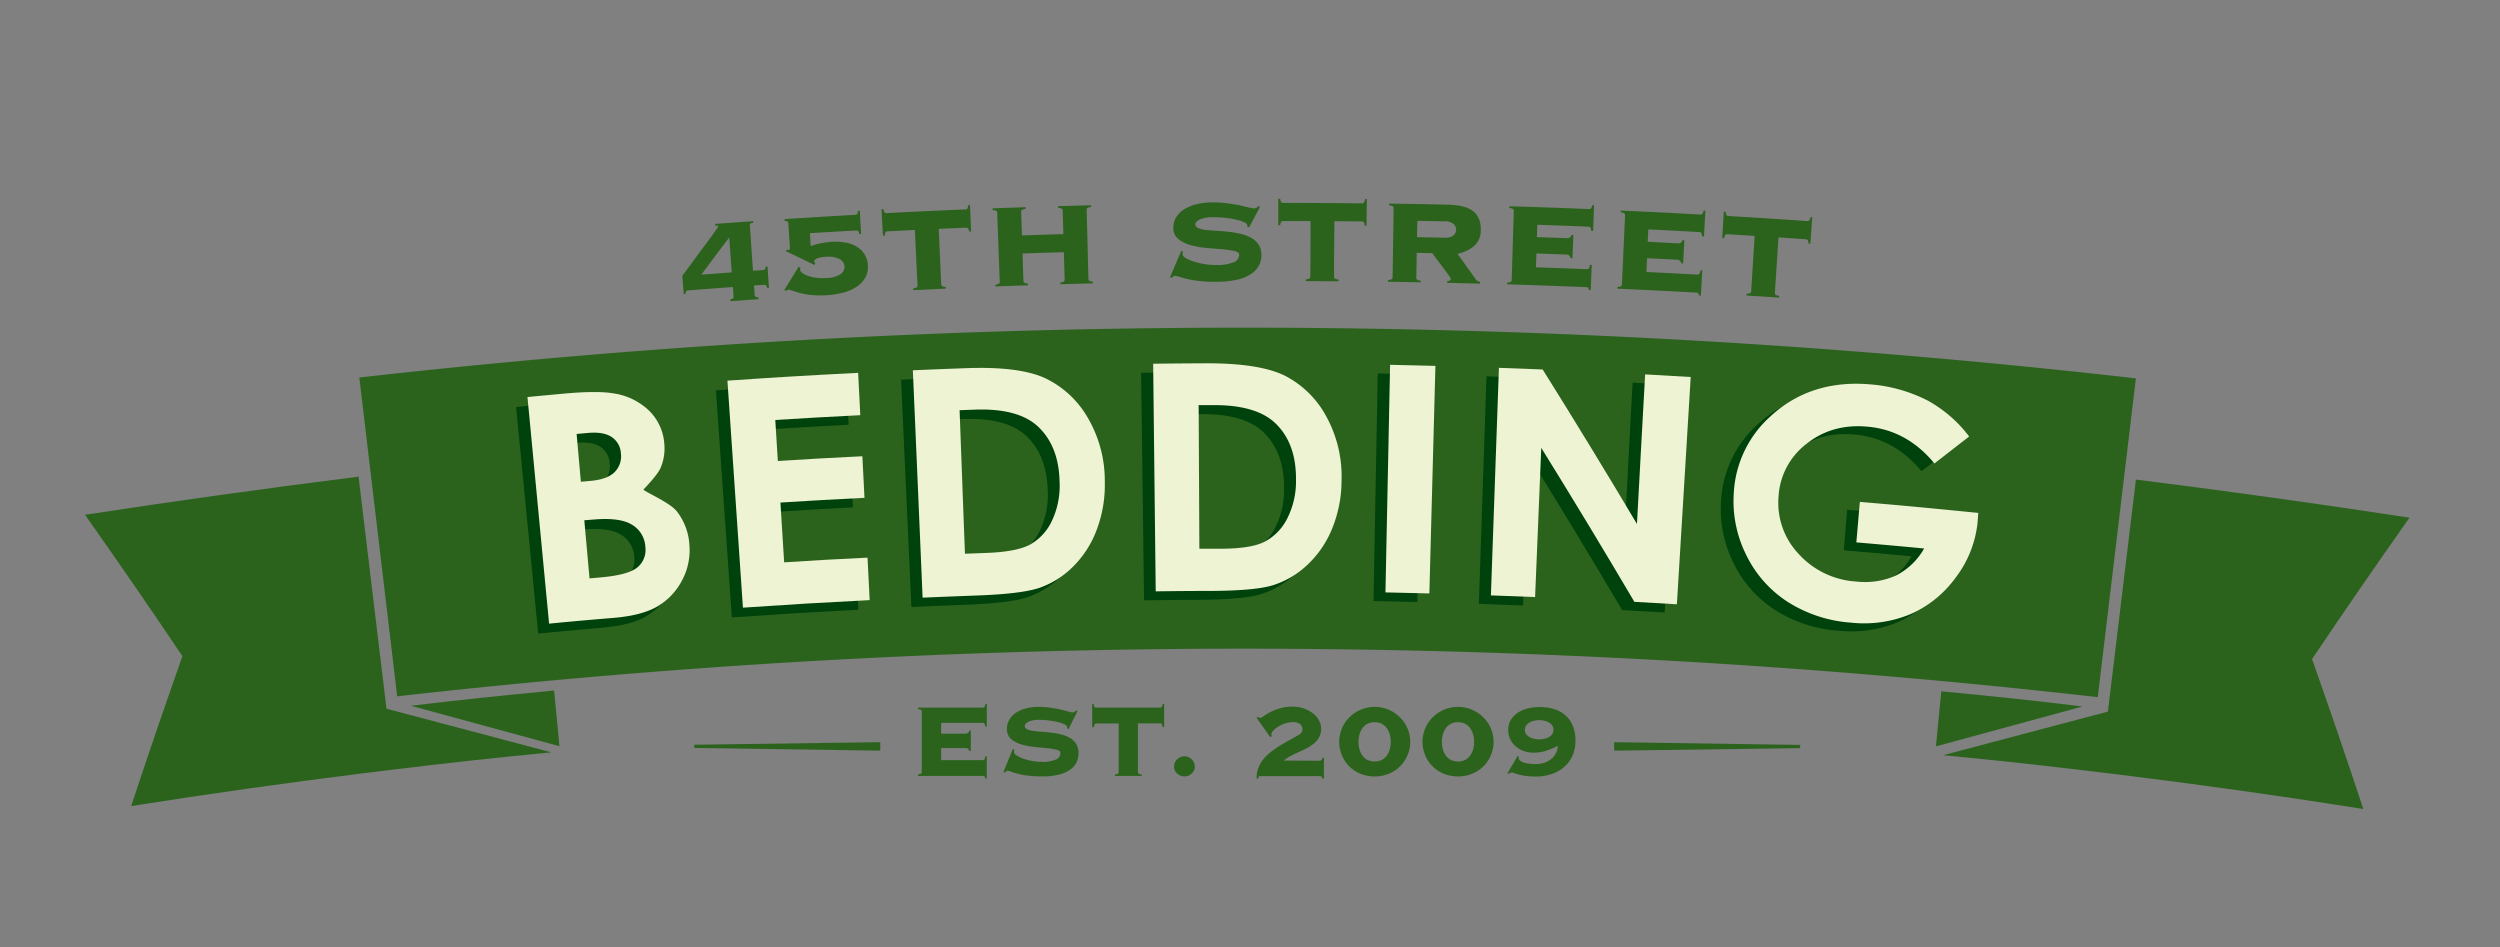 <svg id="Layer_1" data-name="Layer 1" xmlns="http://www.w3.org/2000/svg" viewBox="0 0 792 300"><rect x="0" y="0" width="792" height="300" fill="#808080" stroke="none"/><defs><style>.cls-1{fill:#2b631d;}.cls-2{fill:#00420b;}.cls-3{fill:#edf3d3;}</style></defs><title>45thBeddinglogo</title><path class="cls-1" d="M664.58,220.86a2390.89,2390.89,0,0,0-538.75-.26q-6-50.49-12-101a2493.48,2493.48,0,0,1,562.82.27Q670.62,170.37,664.58,220.86Z"/><path class="cls-1" d="M175.54,218.75c-18.51,1.79-29,2.89-45.37,4.84l47.07,12.81C176.61,229.76,176.23,225.88,175.54,218.75Z"/><path class="cls-1" d="M113.59,151q-43.43,5.46-86.66,12.08c12.54,17.84,18.71,26.79,30.86,44.79-6.68,19-9.93,28.48-16.24,47.5q36.75-5.81,73.67-10.42c3.82-.48,5.73-.71,9.54-1.17,20.1-2.42,30.63-3.57,49.9-5.44l-52.22-13.82Q118,187.76,113.59,151Z"/><path class="cls-1" d="M615,219c-.69,7.06-1.07,10.94-1.7,17.45l46.45-12.64C643.66,221.86,633.23,220.75,615,219Z"/><path class="cls-1" d="M676.66,151.92q43.43,5.46,86.66,12.08c-12.54,17.84-18.71,26.79-30.86,44.79,6.68,19,9.93,28.48,16.24,47.5Q712,250.47,675,245.86c-3.82-.48-5.73-.71-9.54-1.17-20.1-2.42-30.63-3.57-49.9-5.44l52.22-13.82Q672.23,188.68,676.66,151.92Z"/><path class="cls-1" d="M242.55,84.46c0,.44-.06.73-.25.87a1.13,1.13,0,0,1-.59.22l-3.16.22c-.41-5.88-.61-8.82-1-14.7,0-.16.08-.25.26-.29s.44-.1.77-.15c0-.22,0-.34,0-.56-4.81.33-7.22.51-12,.87l0,.56.67,0a.26.26,0,0,1,.27.26,4.39,4.39,0,0,1-.57.92c-.38.55-.89,1.25-1.51,2.12s-1.35,1.84-2.16,2.93-1.64,2.19-2.48,3.34-1.66,2.28-2.47,3.36l-2.17,2.94c.18,2.33.28,3.49.46,5.82l.6,0A.9.9,0,0,1,218,92c5.67-.44,8.51-.66,14.18-1.07.08,1.18.13,1.78.21,3a.62.62,0,0,1-.31.68,2.8,2.8,0,0,1-.69.24c0,.23,0,.34,0,.56l8.9-.63,0-.56a3.24,3.24,0,0,1-.79-.14.61.61,0,0,1-.42-.63c-.08-1.18-.12-1.78-.21-3l3.16-.22a1,1,0,0,1,.62.18,1,1,0,0,1,.36.85l.6,0c-.19-2.72-.28-4.09-.46-6.81ZM222.18,87c3.48-4.67,5.23-7,8.75-11.65h.1c.32,4.38.47,6.57.79,10.94Z"/><path class="cls-1" d="M271.3,78.06a10.6,10.6,0,0,0-3.56-1.24,18.27,18.27,0,0,0-4.11-.21,26.86,26.86,0,0,0-3.42.42,22.14,22.14,0,0,0-3.38.94c-.1-1.64-.15-2.45-.25-4.09,5.85-.36,8.78-.53,14.64-.86a1,1,0,0,1,.62.2,1.15,1.15,0,0,1,.35.92l.6,0c-.16-2.93-.24-4.4-.4-7.33l-.61,0c0,.5-.06.82-.25,1a1.06,1.06,0,0,1-.6.25c-8.95.5-13.41.77-22.35,1.35,0,.22,0,.34,0,.57a3,3,0,0,1,.77.14.64.64,0,0,1,.4.64c.2,3.16.31,4.74.51,7.89,0,.31-.1.48-.37.5l-.3,0a.43.43,0,0,1-.31-.08l-.32.49c3.63,1.75,5.44,2.61,9.07,4.37l.27-.53a4.15,4.15,0,0,0-.27-.34.38.38,0,0,1-.12-.25c0-.28.24-.57.78-.87a7.67,7.67,0,0,1,3-.58,7.54,7.54,0,0,1,4.26.72,2.73,2.73,0,0,1,.16,4.87A8.3,8.3,0,0,1,262,88.07a17.85,17.85,0,0,1-3.63-.11,12.17,12.17,0,0,1-2.66-.66,5.8,5.8,0,0,1-1.64-.91c-.37-.32-.57-.59-.58-.81a1.72,1.72,0,0,1,.11-.71l-.58-.39c-1.83,3-2.74,4.45-4.56,7.42l.62.24a1.58,1.58,0,0,1,.73-.38,1.47,1.47,0,0,1,.46.09l.66.21,1.6.51a20.8,20.8,0,0,0,2.35.58,24.31,24.31,0,0,0,3.09.38,31.71,31.71,0,0,0,3.82,0,26.58,26.58,0,0,0,5.48-.86,13.82,13.82,0,0,0,4.21-1.89,8.49,8.49,0,0,0,2.66-2.86,6.66,6.66,0,0,0,.81-3.68,7.11,7.11,0,0,0-3.67-6.16Z"/><path class="cls-1" d="M306.71,65a2.46,2.46,0,0,1-.26,1.08.72.72,0,0,1-.6.27c-10,.41-15,.65-25,1.16a.72.72,0,0,1-.62-.23,2.28,2.28,0,0,1-.36-1l-.61,0,.44,8.37.61,0a2.34,2.34,0,0,1,.24-1.08.72.72,0,0,1,.59-.28l8.68-.44c.34,7,.51,10.55.85,17.59a.71.71,0,0,1-.2.55,2.32,2.32,0,0,1-1.16.37c0,.23,0,.34,0,.56l10.31-.48c0-.23,0-.34,0-.57a2.34,2.34,0,0,1-1.19-.25.71.71,0,0,1-.25-.53c-.31-7-.47-10.56-.79-17.59l8.68-.37a.72.72,0,0,1,.62.23,2.41,2.41,0,0,1,.35,1l.61,0c-.14-3.35-.21-5-.34-8.37Z"/><path class="cls-1" d="M345.06,88.94a.7.7,0,0,1-.24-.53l-.56-21.93a.7.7,0,0,1,.21-.55,2.35,2.35,0,0,1,1.18-.34c0-.23,0-.34,0-.56-4.17.1-6.26.16-10.43.29,0,.23,0,.34,0,.56a2.41,2.41,0,0,1,1.2.27.72.72,0,0,1,.24.54c.08,3,.13,4.49.21,7.48-5.25.15-7.87.23-13.12.41-.1-3-.15-4.49-.25-7.48a.72.72,0,0,1,.21-.55,2.42,2.42,0,0,1,1.18-.35c0-.23,0-.34,0-.56L314.46,66c0,.23,0,.34,0,.57a2.42,2.42,0,0,1,1.2.26.71.71,0,0,1,.25.53c.33,8.77.48,13.16.81,21.92a.7.7,0,0,1-.2.55,2.36,2.36,0,0,1-1.17.35l0,.56c4.13-.15,6.19-.22,10.32-.36l0-.57a2.35,2.35,0,0,1-1.19-.27.71.71,0,0,1-.25-.53c-.12-3.48-.17-5.22-.29-8.7,5.23-.18,7.85-.26,13.09-.41.1,3.48.15,5.22.25,8.7a.71.71,0,0,1-.21.55,2.35,2.35,0,0,1-1.17.34l0,.56,10.32-.28c0-.23,0-.34,0-.56A2.35,2.35,0,0,1,345.06,88.94Z"/><path class="cls-1" d="M396.33,75.3A12.23,12.23,0,0,0,393,74.07a37.11,37.11,0,0,0-3.84-.64c-1.31-.15-2.59-.25-3.84-.32s-2.35-.16-3.33-.27a8.81,8.81,0,0,1-2.37-.56,1.29,1.29,0,0,1-.93-1.19c0-.53.42-1,1.29-1.52a10.54,10.54,0,0,1,4.59-.75,28.73,28.73,0,0,1,3.65.2,32.88,32.88,0,0,1,3.39.57,13.52,13.52,0,0,1,2.5.79c.66.3,1,.58,1,.87v.52l.61.28,3.47-6.56-.56-.19a3.21,3.21,0,0,1-.56.5,1.41,1.41,0,0,1-.81.22,7.56,7.56,0,0,1-1.67-.3c-.77-.2-1.74-.43-2.89-.67s-2.47-.46-4-.66a34.83,34.83,0,0,0-4.82-.27,20.13,20.13,0,0,0-5.05.64A12.92,12.92,0,0,0,375,66.41a7.8,7.8,0,0,0-2.45,2.53,6.13,6.13,0,0,0-.84,3.25,4.4,4.4,0,0,0,1.58,3.53,10.59,10.59,0,0,0,3.88,1.93,27.08,27.08,0,0,0,5,.89l5,.43a29.08,29.08,0,0,1,3.86.54q1.54.34,1.54,1.19a2.58,2.58,0,0,1-1.74,2.38,13.91,13.91,0,0,1-5.52.87,21.39,21.39,0,0,1-3.88-.32,23.34,23.34,0,0,1-3.4-.83,12.08,12.08,0,0,1-2.43-1.07c-.62-.39-.94-.74-.94-1.05a3.12,3.12,0,0,1,.09-1l-.5-.23c-1.45,3.37-2.17,5.06-3.6,8.43l.6.13.47-.43a.79.79,0,0,1,.52-.19,4.58,4.58,0,0,1,1.39.31c.62.21,1.47.45,2.54.7a34,34,0,0,0,3.9.64,45.28,45.28,0,0,0,5.44.23,27.92,27.92,0,0,0,6.78-.75,12.74,12.74,0,0,0,4.36-1.93,7,7,0,0,0,2.3-2.71,7.4,7.4,0,0,0,.67-3.07,5.87,5.87,0,0,0-.92-3.36A6.9,6.9,0,0,0,396.33,75.3Z"/><path class="cls-1" d="M432.09,64.18a.73.73,0,0,1-.61.25c-10-.11-15-.14-25-.14a.71.71,0,0,1-.6-.26,2.37,2.37,0,0,1-.31-1.06h-.61v8.38h.61a2.41,2.41,0,0,1,.3-1.06.73.73,0,0,1,.61-.26l8.69,0c0,7,0,10.56-.07,17.61a.7.7,0,0,1-.23.54,2.36,2.36,0,0,1-1.18.3c0,.23,0,.34,0,.57l10.33.06c0-.23,0-.34,0-.57a2.32,2.32,0,0,1-1.17-.32.7.7,0,0,1-.23-.54c0-7,.07-10.56.12-17.61l8.69.08a.72.72,0,0,1,.61.26,2.46,2.46,0,0,1,.29,1.06h.6c0-3.35.06-5,.1-8.38h-.61A2.46,2.46,0,0,1,432.09,64.18Z"/><path class="cls-1" d="M469.11,72.94c.07-2.67-.72-4.65-2.37-6s-4.36-2-8.11-2.1c-7.41-.16-11.12-.23-18.54-.34,0,.23,0,.34,0,.57a2.41,2.41,0,0,1,1.19.33.71.71,0,0,1,.22.54c-.13,8.77-.2,13.16-.33,21.94a.7.7,0,0,1-.24.53,2.32,2.32,0,0,1-1.18.29c0,.23,0,.34,0,.57,4.13.06,6.19.09,10.32.17,0-.23,0-.34,0-.56a2.36,2.36,0,0,1-1.17-.33.7.7,0,0,1-.22-.54c.06-3.16.09-4.74.14-7.91l4.93.1c.1.16.31.46.64.9s.71,1,1.15,1.53l1.36,1.79c.47.62.91,1.21,1.3,1.75s.71,1,1,1.39a2.72,2.72,0,0,1,.39.66c0,.53-.39.82-1.12.83,0,.23,0,.34,0,.56l10.43.25c0-.23,0-.34,0-.57a1.76,1.76,0,0,1-1.43-.89c-2.28-3.19-3.43-4.78-5.73-8A12.09,12.09,0,0,0,466.94,78,6.51,6.51,0,0,0,469.11,72.94Zm-8.64,1.65a4.52,4.52,0,0,1-3.07.71l-8.47-.17c0-2.07.06-3.11.09-5.18l8.49.17a4.54,4.54,0,0,1,3,.84,2.39,2.39,0,0,1-.08,3.63Z"/><path class="cls-1" d="M504.06,66a.73.73,0,0,1-.62.23c-10.1-.41-15.16-.59-25.26-.89,0,.23,0,.34,0,.56a2.43,2.43,0,0,1,1.18.34.72.72,0,0,1,.21.55c-.27,8.77-.4,13.15-.67,21.92a.71.71,0,0,1-.24.53,2.35,2.35,0,0,1-1.19.27c0,.23,0,.34,0,.57,10,.3,15,.48,25,.89a1,1,0,0,1,.6.16,1.21,1.21,0,0,1,.27.77l.6,0c.13-3.22.2-4.83.33-8l-.6,0a2.57,2.57,0,0,1-.35,1.14.71.71,0,0,1-.61.24c-6.45-.26-9.67-.38-16.12-.6.06-1.75.09-2.63.15-4.38l9.36.33a1.55,1.55,0,0,1,1.06.35,1.46,1.46,0,0,1,.4.79l.6,0c.11-2.93.17-4.4.28-7.34l-.6,0a1.45,1.45,0,0,1-.46.75,1.56,1.56,0,0,1-1.1.27l-9.38-.34c.05-1.56.08-2.34.13-3.9,6.48.22,9.73.34,16.21.6a.72.72,0,0,1,.59.29,2.38,2.38,0,0,1,.26,1.07l.61,0L505,65l-.61,0A2.42,2.42,0,0,1,504.06,66Z"/><path class="cls-1" d="M539.32,67.75a.72.72,0,0,1-.62.22c-10.1-.56-15.15-.81-25.25-1.26,0,.22,0,.34,0,.56a2.38,2.38,0,0,1,1.17.36.69.69,0,0,1,.2.55c-.4,8.77-.59,13.15-1,21.92a.71.71,0,0,1-.25.53,2.36,2.36,0,0,1-1.19.26l0,.56c10,.45,15,.7,25,1.25a1,1,0,0,1,.6.17,1.22,1.22,0,0,1,.26.77l.6,0c.18-3.22.27-4.82.45-8l-.6,0a2.6,2.6,0,0,1-.37,1.14.71.71,0,0,1-.62.22c-6.44-.36-9.67-.52-16.11-.83.08-1.75.12-2.62.21-4.37l9.36.47a1.55,1.55,0,0,1,1.06.36,1.49,1.49,0,0,1,.39.8l.61,0c.15-2.93.23-4.4.39-7.33l-.6,0a1.48,1.48,0,0,1-.47.75,1.55,1.55,0,0,1-1.1.24L522,76.58c.08-1.56.12-2.34.19-3.9,6.48.31,9.72.48,16.2.84a.72.72,0,0,1,.59.3,2.38,2.38,0,0,1,.24,1.07l.6,0c.18-3.27.28-4.91.46-8.18l-.61,0A2.39,2.39,0,0,1,539.32,67.75Z"/><path class="cls-1" d="M573.54,68.82a2.4,2.4,0,0,1-.38,1,.73.73,0,0,1-.63.21c-10-.69-15-1-25-1.6a.72.72,0,0,1-.59-.29,2.4,2.4,0,0,1-.24-1.08l-.61,0c-.19,3.35-.29,5-.49,8.36l.6,0a2.36,2.36,0,0,1,.37-1,.72.72,0,0,1,.62-.22l8.68.53c-.44,7-.66,10.54-1.1,17.57a.69.69,0,0,1-.26.52,2.35,2.35,0,0,1-1.2.24c0,.23,0,.34,0,.56,4.13.26,6.19.39,10.32.66,0-.23,0-.34,0-.56a2.36,2.36,0,0,1-1.16-.38.74.74,0,0,1-.19-.56c.46-7,.69-10.54,1.15-17.57l8.68.59a.72.72,0,0,1,.59.3,2.4,2.4,0,0,1,.23,1.08l.6,0c.23-3.34.35-5,.59-8.36Z"/><path class="cls-1" d="M307.05,237.94a1.33,1.33,0,0,0-.35-.68,1.22,1.22,0,0,0-.89-.27h-7.66v3.83h13.22a.56.56,0,0,0,.49-.23,2.38,2.38,0,0,0,.25-1h.5v7h-.5c-.06-.36-.14-.58-.25-.66a.77.77,0,0,0-.49-.12H290.83v-.5a1.85,1.85,0,0,0,1-.27.64.64,0,0,0,.18-.48V225.42a.64.64,0,0,0-.18-.48,1.85,1.85,0,0,0-1-.27v-.5h20.55a.56.56,0,0,0,.49-.23,2.16,2.16,0,0,0,.25-.93h.5v7.16h-.5a2.18,2.18,0,0,0-.25-.93.57.57,0,0,0-.49-.23H298.16v3.41h7.66a1.2,1.2,0,0,0,.89-.27,1.32,1.32,0,0,0,.35-.68h.49v6.43Z"/><path class="cls-1" d="M321.34,237.48a3.14,3.14,0,0,0-.08.87c0,.27.25.59.76.93a9.36,9.36,0,0,0,2,1,17.8,17.8,0,0,0,2.78.76,16,16,0,0,0,3.17.31,10.6,10.6,0,0,0,4.53-.72,2.25,2.25,0,0,0,1.44-2.07c0-.5-.42-.85-1.26-1.05a22.44,22.44,0,0,0-3.15-.5l-4.07-.41a20.34,20.34,0,0,1-4.07-.82,8.41,8.41,0,0,1-3.15-1.73A4,4,0,0,1,319,230.9a5.73,5.73,0,0,1,.72-2.84,6.73,6.73,0,0,1,2-2.18,10.28,10.28,0,0,1,3.15-1.42,15.24,15.24,0,0,1,4.12-.52,27.37,27.37,0,0,1,3.91.27c1.21.18,2.28.38,3.21.6s1.72.42,2.35.6a5.58,5.58,0,0,0,1.35.27,1.08,1.08,0,0,0,.66-.19,2.73,2.73,0,0,0,.45-.43l.45.17-2.84,5.72-.49-.25v-.46c0-.25-.27-.5-.8-.76a11.07,11.07,0,0,0-2-.69,25.89,25.89,0,0,0-2.76-.52,22.55,22.55,0,0,0-3-.21,8.09,8.09,0,0,0-3.75.62c-.71.41-1.07.85-1.07,1.31a1.12,1.12,0,0,0,.74,1.05,6.67,6.67,0,0,0,1.94.51c.79.12,1.7.2,2.72.27s2.05.17,3.13.31a27.44,27.44,0,0,1,3.13.58A9.66,9.66,0,0,1,339,233.8a5.84,5.84,0,0,1,1.94,1.89,5.44,5.44,0,0,1,.74,2.95,6.92,6.92,0,0,1-.56,2.68,6,6,0,0,1-1.89,2.37,10.16,10.16,0,0,1-3.58,1.66,21.37,21.37,0,0,1-5.58.62,36,36,0,0,1-4.47-.25,25.93,25.93,0,0,1-3.19-.6,20.94,20.94,0,0,1-2.08-.64,3.74,3.74,0,0,0-1.13-.29.65.65,0,0,0-.43.16l-.39.37-.5-.13,3-7.33Z"/><path class="cls-1" d="M353.21,245.35a1.82,1.82,0,0,0,1-.27.63.63,0,0,0,.19-.48v-15.4h-7.09a.57.57,0,0,0-.49.23,2.23,2.23,0,0,0-.25.93H346V223h.49a2.23,2.23,0,0,0,.25.93.57.57,0,0,0,.49.23h20.34a.56.56,0,0,0,.49-.23,2.14,2.14,0,0,0,.25-.93h.49v7.33h-.49a2.14,2.14,0,0,0-.25-.93.56.56,0,0,0-.49-.23h-7.08v15.4a.63.63,0,0,0,.19.48,1.85,1.85,0,0,0,1,.27v.5h-8.48Z"/><path class="cls-1" d="M375.26,239.59a3.31,3.31,0,0,1,3.25,3.25,2.94,2.94,0,0,1-1,2.23,3.34,3.34,0,0,1-4.57,0,2.92,2.92,0,0,1-1-2.23,3.3,3.3,0,0,1,3.26-3.25Z"/><path class="cls-1" d="M417.91,241a1.17,1.17,0,0,0,.72-.18,1.24,1.24,0,0,0,.31-.76h.49v6.63h-.49c-.06-.39-.17-.62-.35-.7a2.18,2.18,0,0,0-.89-.12H399.43a1.19,1.19,0,0,0-.62.12c-.13.08-.2.32-.2.7h-.49a8.26,8.26,0,0,1,.49-3.34,10.27,10.27,0,0,1,1.61-2.8,14.21,14.21,0,0,1,2.41-2.35,31.32,31.32,0,0,1,2.88-2c1-.6,2-1.18,3-1.73s2-1.1,2.89-1.64a2.94,2.94,0,0,0,.91-.79,1.9,1.9,0,0,0,.29-1.11,2.07,2.07,0,0,0-.68-1.47,3.1,3.1,0,0,0-2.24-.68,8,8,0,0,0-2.7.45,10.94,10.94,0,0,0-2.2,1.07,6.75,6.75,0,0,0-1.48,1.26,1.82,1.82,0,0,0-.53,1,1.53,1.53,0,0,0,.16.62l-.49.37-4.36-6.14.45-.33a1.3,1.3,0,0,0,.3.23.92.92,0,0,0,.44.1,2.38,2.38,0,0,0,1.09-.56,16,16,0,0,1,2-1.22,17.52,17.52,0,0,1,3.09-1.23,14.27,14.27,0,0,1,4.12-.54,10.62,10.62,0,0,1,3.38.54,10,10,0,0,1,2.84,1.46,7.39,7.39,0,0,1,2,2.22,5.7,5.7,0,0,1,.74,2.86,5.2,5.2,0,0,1-.64,2.63,7.06,7.06,0,0,1-1.67,2,12.54,12.54,0,0,1-2.32,1.5c-.87.44-1.74.86-2.62,1.26s-1.71.8-2.51,1.22a8.55,8.55,0,0,0-2,1.4Z"/><path class="cls-1" d="M435.49,223.94a11,11,0,0,1,4.32.85,11.49,11.49,0,0,1,3.57,2.33,10.92,10.92,0,0,1-3.57,18.08,12.28,12.28,0,0,1-8.63,0,10.69,10.69,0,0,1-6-5.77,11,11,0,0,1,2.43-12.31,11.38,11.38,0,0,1,3.58-2.33A11.11,11.11,0,0,1,435.49,223.94Zm0,4.86a4.74,4.74,0,0,0-2.33.54,4.6,4.6,0,0,0-1.59,1.42,6.15,6.15,0,0,0-.9,2,8.88,8.88,0,0,0,0,4.53,6.14,6.14,0,0,0,.9,2,4.68,4.68,0,0,0,1.59,1.42,5.35,5.35,0,0,0,4.65,0,4.6,4.6,0,0,0,1.58-1.42,6.16,6.16,0,0,0,.91-2,9,9,0,0,0,0-4.53,6.17,6.17,0,0,0-.91-2,4.52,4.52,0,0,0-1.58-1.42A4.73,4.73,0,0,0,435.49,228.8Z"/><path class="cls-1" d="M461.89,223.94a11,11,0,0,1,4.32.85,11.4,11.4,0,0,1,3.57,2.33,10.92,10.92,0,0,1-3.57,18.08,12.27,12.27,0,0,1-8.62,0,10.62,10.62,0,0,1-3.59-2.27,11,11,0,0,1,0-15.81,11.35,11.35,0,0,1,3.59-2.33A11.09,11.09,0,0,1,461.89,223.94Zm0,4.86a4.73,4.73,0,0,0-2.32.54,4.6,4.6,0,0,0-1.59,1.42,6.15,6.15,0,0,0-.9,2,8.88,8.88,0,0,0,0,4.53,6.14,6.14,0,0,0,.9,2,4.68,4.68,0,0,0,1.59,1.42,5.35,5.35,0,0,0,4.65,0,4.6,4.6,0,0,0,1.58-1.42,6.32,6.32,0,0,0,.91-2,9.12,9.12,0,0,0,0-4.53,6.34,6.34,0,0,0-.91-2,4.52,4.52,0,0,0-1.58-1.42A4.73,4.73,0,0,0,461.89,228.8Z"/><path class="cls-1" d="M481.12,239.63V240a1.18,1.18,0,0,0,.45.93,3.39,3.39,0,0,0,1.19.64,9,9,0,0,0,1.71.37,16,16,0,0,0,2,.12,9.22,9.22,0,0,0,2.53-.35,6.84,6.84,0,0,0,2.18-1.07,6.1,6.1,0,0,0,1.6-1.79,5.89,5.89,0,0,0,.76-2.55,24.72,24.72,0,0,1-3.92,1.6,13.16,13.16,0,0,1-3.83.54,9.4,9.4,0,0,1-3-.49,7.86,7.86,0,0,1-2.55-1.44,7.15,7.15,0,0,1-1.77-2.28,6.8,6.8,0,0,1-.66-3,5.84,5.84,0,0,1,.93-3.36,7.45,7.45,0,0,1,2.35-2.24,10.48,10.48,0,0,1,3.17-1.26,16.15,16.15,0,0,1,8.1.27,9.78,9.78,0,0,1,3.6,2,9,9,0,0,1,2.32,3.34,12.37,12.37,0,0,1,.82,4.71,11.07,11.07,0,0,1-1,4.86,10.57,10.57,0,0,1-2.76,3.58,11.72,11.72,0,0,1-4,2.16,15.75,15.75,0,0,1-4.8.72,24,24,0,0,1-2.95-.17,16.3,16.3,0,0,1-2.32-.43c-.66-.18-1.18-.34-1.56-.48a3.58,3.58,0,0,0-.71-.21,1.35,1.35,0,0,0-.95.45l-.49-.2,3.25-5.52Zm6.5-11.49a7.68,7.68,0,0,0-1.36.14,6.1,6.1,0,0,0-1.48.48,3.41,3.41,0,0,0-1.2.93,2.52,2.52,0,0,0,0,3,3.41,3.41,0,0,0,1.2.93,5.91,5.91,0,0,0,1.48.47,6.35,6.35,0,0,0,2.72,0,5.91,5.91,0,0,0,1.48-.47,3.41,3.41,0,0,0,1.2-.93,2.54,2.54,0,0,0,0-3,3.41,3.41,0,0,0-1.2-.93,6.1,6.1,0,0,0-1.48-.48A7.64,7.64,0,0,0,487.62,228.14Z"/><polygon class="cls-1" points="278.87 237.81 219.95 236.95 219.95 235.93 278.87 235.12 278.87 237.81"/><polygon class="cls-1" points="511.37 235.12 570.29 235.99 570.29 237.01 511.37 237.81 511.37 235.12"/><path class="cls-2" d="M170.5,200.73l-7-71.78c4.76-.46,7.14-.69,11.89-1.12,6.89-.63,12-.62,15.24-.07A20.61,20.61,0,0,1,202,133.21a16.23,16.23,0,0,1,4.87,10.63,15.5,15.5,0,0,1-1.22,7.59c-1,2.33-5.36,6.75-5.36,6.76.12.66,8.22,4,10.55,6.9a19,19,0,0,1,4,10.67,20.11,20.11,0,0,1-2.36,11.3,20.57,20.57,0,0,1-7.66,8.11c-3.23,1.93-7.8,3.13-13.73,3.65C182.83,199.55,178.72,199.93,170.5,200.73Zm8.61-60.1,1.38,15.14,3.1-.28q5.21-.46,7.56-2.79a7.06,7.06,0,0,0,2-5.93,6.58,6.58,0,0,0-2.87-5.15q-2.57-1.77-7.51-1.33ZM181.6,168c.67,7.36,1,11,1.67,18.41l3.52-.32c5.84-.52,9.71-1.57,11.62-3.18a7.22,7.22,0,0,0,2.53-6.5,8.65,8.65,0,0,0-4.2-7c-2.55-1.59-6.62-2.15-12.19-1.65Z"/><path class="cls-2" d="M226.8,123.67c16.53-1.16,24.8-1.66,41.35-2.53.28,5.36.42,8,.7,13.41-10.76.56-16.13.88-26.89,1.57.33,5.21.5,7.8.84,13,10.69-.68,16-1,26.74-1.55.27,5.27.41,7.9.69,13.16-10.63.56-16,.87-26.59,1.55l1.21,18.94c10.54-.67,15.82-1,26.37-1.53.28,5.38.42,8.08.71,13.46-16,.84-24.06,1.33-40.09,2.45Q229.32,159.64,226.8,123.67Z"/><path class="cls-2" d="M285.46,120.29c6.84-.31,10.25-.45,17.09-.71,11-.42,19.26.66,24.68,3.11A30.75,30.75,0,0,1,340.73,135a39.54,39.54,0,0,1,5.57,20.38,40.41,40.41,0,0,1-2.55,15.37,32.14,32.14,0,0,1-7.58,11.77,28,28,0,0,1-10.61,6.66c-3.84,1.29-10.51,2.07-20,2.43-6.73.25-10.09.39-16.83.69Q287.09,156.31,285.46,120.29Zm14.84,12.63c.71,18.19,1.06,27.28,1.78,45.46l6.53-.25c6.44-.23,11.08-1.1,13.94-2.62a16.76,16.76,0,0,0,6.92-7.47,26.12,26.12,0,0,0,2.45-12.63q-.3-11.48-7.16-17.62c-4.13-3.68-10.67-5.38-19.59-5.06Z"/><path class="cls-2" d="M361.5,118.09c6.84-.09,10.26-.12,17.1-.16,11-.06,19.22,1.28,24.56,3.9a30.76,30.76,0,0,1,13.09,12.77,39.5,39.5,0,0,1,4.91,20.55,40.29,40.29,0,0,1-3,15.28,32.13,32.13,0,0,1-8,11.52,28,28,0,0,1-10.82,6.31c-3.87,1.16-10.57,1.73-20.09,1.78-6.73,0-10.09.07-16.83.16Q362,154.14,361.5,118.09Zm14.43,13.1c.12,18.2.18,27.3.31,45.5l6.53,0q9.66,0,14-2.18a16.71,16.71,0,0,0,7.16-7.24,26,26,0,0,0,2.86-12.55q.08-11.48-6.59-17.85c-4-3.81-10.5-5.72-19.41-5.68Z"/><path class="cls-2" d="M436.47,118.31c5.74.11,8.61.17,14.34.32q-.88,36-1.79,72.09c-5.56-.14-8.34-.2-13.9-.31Q435.78,154.36,436.47,118.31Z"/><path class="cls-2" d="M470.92,119.22c5.54.18,8.3.28,13.84.5Q500,144,514.68,168.61c1-19,1.52-28.44,2.52-47.39,5.77.31,8.65.47,14.42.81q-2.14,36-4.26,72c-5.38-.32-8.07-.46-13.45-.75q-14.49-24.53-29.54-48.72c-.75,18.91-1.12,28.35-1.87,47.26-5.59-.22-8.38-.32-14-.51Q469.71,155.26,470.92,119.22Z"/><path class="cls-2" d="M619.74,140.72c-4.4,3.41-6.6,5.12-11,8.56-5.76-7-12.93-10.93-21.43-11.64q-11.12-.93-19.16,5.56a22.58,22.58,0,0,0-8.72,16.57A23.54,23.54,0,0,0,565.84,178a26.73,26.73,0,0,0,18.27,8.74,23.92,23.92,0,0,0,12.53-1.92,21.41,21.41,0,0,0,8.93-8.59c-8.58-.8-12.87-1.17-21.46-1.89.43-5.14.64-7.71,1.06-12.85,15,1.25,22.5,1.93,37.47,3.42l-.2,3a34.66,34.66,0,0,1-6.79,17.35A35.25,35.25,0,0,1,601.48,197a38.2,38.2,0,0,1-19,2.81,42.93,42.93,0,0,1-20-6.47,36.75,36.75,0,0,1-13.25-14.88,38.1,38.1,0,0,1-4-19.78,35.05,35.05,0,0,1,11.53-24.17c8.4-7.81,19-11.26,31.58-10.21a48.1,48.1,0,0,1,18.16,5.08A41.6,41.6,0,0,1,619.74,140.72Z"/><path class="cls-3" d="M173.95,197.57l-6.85-71.79c4.76-.45,7.14-.68,11.91-1.11,6.91-.62,12-.62,15.27-.06a20.57,20.57,0,0,1,11.33,5.47,16.24,16.24,0,0,1,4.85,10.63,15.55,15.55,0,0,1-1.23,7.6c-1,2.32-5.38,6.75-5.38,6.75.12.66,8.22,4,10.55,6.91a19,19,0,0,1,4,10.69A20.12,20.12,0,0,1,216,184a20.52,20.52,0,0,1-7.69,8.09q-4.85,2.87-13.74,3.64C186.3,196.41,182.19,196.78,173.95,197.57Zm8.72-60.09c.54,6.06.81,9.09,1.35,15.14l3.12-.28q5.21-.46,7.56-2.77a7.06,7.06,0,0,0,2-5.93,6.57,6.57,0,0,0-2.86-5.15q-2.58-1.77-7.51-1.34Zm2.44,27.34,1.65,18.41,3.53-.31q8.76-.77,11.62-3.16a7.19,7.19,0,0,0,2.54-6.5,8.66,8.66,0,0,0-4.19-7c-2.55-1.6-6.63-2.16-12.2-1.67Z"/><path class="cls-3" d="M230.45,120.59c16.56-1.13,24.84-1.63,41.41-2.47.27,5.36.41,8,.68,13.41-10.78.55-16.16.85-26.93,1.52.33,5.21.49,7.82.81,13,10.71-.67,16.07-1,26.78-1.51.27,5.27.4,7.9.67,13.17-10.65.54-16,.84-26.63,1.5.47,7.58.71,11.36,1.18,18.94,10.56-.66,15.84-1,26.41-1.49.27,5.38.41,8.07.68,13.46-16.07.82-24.09,1.3-40.15,2.39Q232.91,156.57,230.45,120.59Z"/><path class="cls-3" d="M289.19,117.31c6.85-.3,10.27-.43,17.12-.68,11-.4,19.27.67,24.69,3.13a30.85,30.85,0,0,1,13.49,12.38A39.47,39.47,0,0,1,350,152.51a40.33,40.33,0,0,1-2.58,15.37,32.12,32.12,0,0,1-7.6,11.75,28.15,28.15,0,0,1-10.65,6.64c-3.84,1.28-10.52,2.06-20.05,2.4-6.74.25-10.11.39-16.84.67Q290.75,153.34,289.19,117.31ZM304,129.95c.68,18.19,1,27.28,1.7,45.47l6.54-.24q9.67-.33,14-2.61a16.66,16.66,0,0,0,6.95-7.45,26.08,26.08,0,0,0,2.48-12.63q-.28-11.47-7.14-17.63c-4.13-3.68-10.68-5.4-19.6-5.09Z"/><path class="cls-3" d="M365.32,115.23c6.85-.08,10.27-.11,17.12-.14,11,0,19.24,1.29,24.58,3.92a30.84,30.84,0,0,1,13.08,12.8A39.44,39.44,0,0,1,425,152.37a40.28,40.28,0,0,1-3.06,15.28,32.19,32.19,0,0,1-8,11.51,28.12,28.12,0,0,1-10.84,6.29c-3.88,1.16-10.59,1.73-20.11,1.76-6.74,0-10.12.05-16.86.13Q365.72,151.29,365.32,115.23Zm14.41,13.11c.1,18.2.14,27.3.23,45.5l6.55,0q9.66,0,14-2.16a16.7,16.7,0,0,0,7.18-7.22,26,26,0,0,0,2.88-12.54c.06-7.65-2.12-13.62-6.56-17.86-4-3.82-10.5-5.74-19.43-5.72Z"/><path class="cls-3" d="M440.38,115.57c5.74.12,8.61.19,14.36.34q-1,36-1.92,72.09c-5.57-.15-8.35-.21-13.91-.33Q439.63,151.62,440.38,115.57Z"/><path class="cls-3" d="M474.86,116.53c5.55.19,8.32.3,13.86.52q15.21,24.3,29.87,48.94c1-19,1.56-28.43,2.59-47.38,5.78.32,8.66.48,14.44.83q-2.19,36-4.38,72c-5.39-.33-8.08-.48-13.47-.78q-14.47-24.55-29.5-48.78c-.78,18.9-1.17,28.36-1.95,47.27-5.6-.23-8.41-.33-14-.53Q473.62,152.57,474.86,116.53Z"/><path class="cls-3" d="M623.83,138.29c-4.42,3.41-6.61,5.12-11,8.54-5.75-7-12.92-11-21.43-11.68-7.42-.63-13.83,1.22-19.19,5.53a22.55,22.55,0,0,0-8.76,16.55,23.57,23.57,0,0,0,6.35,18.24,26.8,26.8,0,0,0,18.28,8.76,24,24,0,0,0,12.55-1.9,21.41,21.41,0,0,0,8.94-8.57c-8.59-.81-12.89-1.2-21.48-1.93L589.2,159c15,1.27,22.52,2,37.51,3.49-.08,1.22-.12,1.82-.21,3a34.67,34.67,0,0,1-6.83,17.34,35.31,35.31,0,0,1-14.21,11.64,38.3,38.3,0,0,1-19,2.79,43,43,0,0,1-20-6.51,36.73,36.73,0,0,1-13.24-14.9,38.12,38.12,0,0,1-3.95-19.78,35,35,0,0,1,11.59-24.15c8.43-7.8,19-11.23,31.63-10.15a48.17,48.17,0,0,1,18.17,5.11A41.46,41.46,0,0,1,623.83,138.29Z"/></svg>